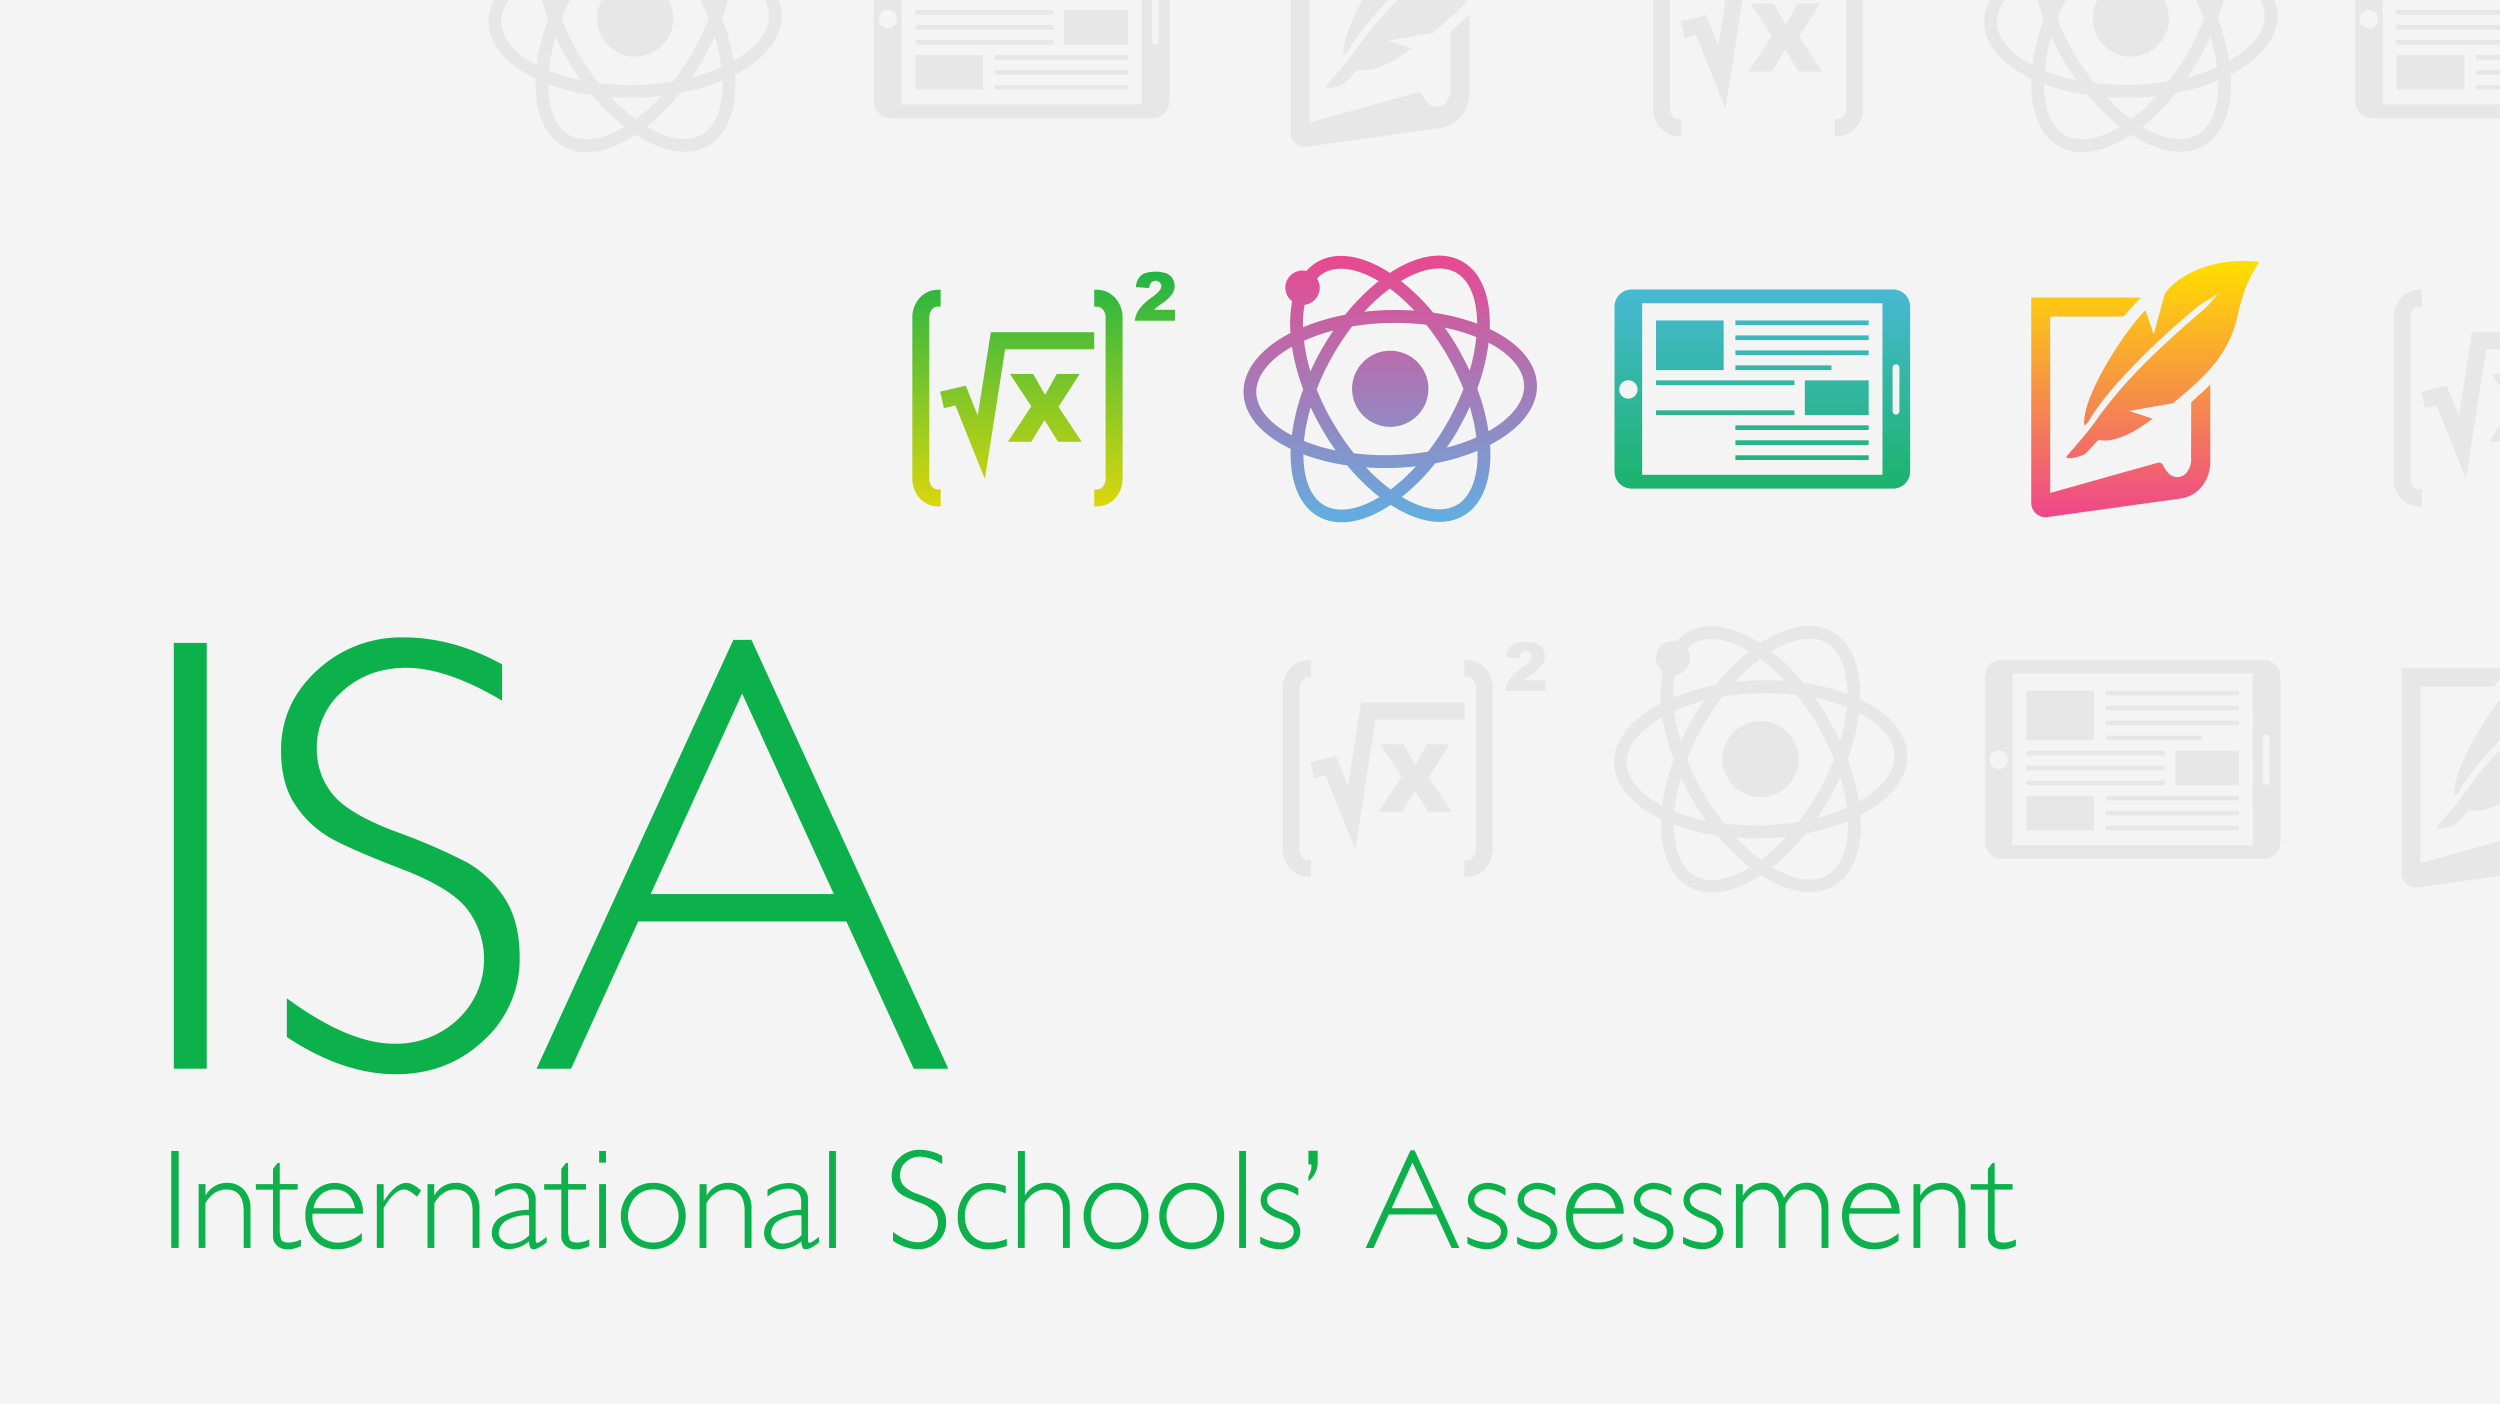 <svg id="Layer_1" data-name="Layer 1" xmlns="http://www.w3.org/2000/svg" xmlns:xlink="http://www.w3.org/1999/xlink" width="730" height="410" viewBox="0 0 730 410"><defs><style>.cls-1{fill:none;}.cls-2{fill:#f4f4f4;}.cls-3{fill:#0db14b;}.cls-4{fill:url(#linear-gradient);}.cls-5{fill:url(#linear-gradient-2);}.cls-17,.cls-6{fill-rule:evenodd;}.cls-6{fill:url(#linear-gradient-3);}.cls-7{fill:url(#linear-gradient-4);}.cls-8{fill:url(#linear-gradient-7);}.cls-9{fill:url(#linear-gradient-8);}.cls-10{fill:url(#linear-gradient-14);}.cls-11{fill:url(#linear-gradient-15);}.cls-12{fill:url(#linear-gradient-17);}.cls-13{fill:url(#linear-gradient-18);}.cls-14{fill:url(#linear-gradient-19);}.cls-15{clip-path:url(#clip-path);}.cls-16,.cls-17{fill:#d4d4d4;opacity:0.4;}</style><linearGradient id="linear-gradient" x1="405.95" y1="72.13" x2="405.95" y2="161.07" gradientUnits="userSpaceOnUse"><stop offset="0" stop-color="#ee448c"/><stop offset="1" stop-color="#51baea"/></linearGradient><linearGradient id="linear-gradient-2" x1="405.95" y1="72.13" x2="405.95" y2="161.07" xlink:href="#linear-gradient"/><linearGradient id="linear-gradient-3" x1="304.75" y1="72.13" x2="304.75" y2="161.07" gradientUnits="userSpaceOnUse"><stop offset="0" stop-color="#0db14b"/><stop offset="1" stop-color="#fd0"/></linearGradient><linearGradient id="linear-gradient-4" x1="526.19" y1="72.13" x2="526.19" y2="161.07" gradientUnits="userSpaceOnUse"><stop offset="0" stop-color="#51baea"/><stop offset="1" stop-color="#0db14b"/></linearGradient><linearGradient id="linear-gradient-7" x1="520.76" y1="72.13" x2="520.76" y2="161.07" xlink:href="#linear-gradient-4"/><linearGradient id="linear-gradient-8" x1="503.76" y1="72.13" x2="503.76" y2="161.07" xlink:href="#linear-gradient-4"/><linearGradient id="linear-gradient-14" x1="493.43" y1="72.13" x2="493.43" y2="161.07" xlink:href="#linear-gradient-4"/><linearGradient id="linear-gradient-15" x1="536.33" y1="72.13" x2="536.33" y2="161.07" xlink:href="#linear-gradient-4"/><linearGradient id="linear-gradient-17" x1="514.6" y1="72.13" x2="514.6" y2="161.07" xlink:href="#linear-gradient-4"/><linearGradient id="linear-gradient-18" x1="619.23" y1="77.42" x2="619.23" y2="152.07" gradientUnits="userSpaceOnUse"><stop offset="0" stop-color="#fd0"/><stop offset="1" stop-color="#ee448c"/></linearGradient><linearGradient id="linear-gradient-19" x1="631.58" y1="77.42" x2="631.58" y2="152.07" xlink:href="#linear-gradient-18"/><clipPath id="clip-path"><rect class="cls-1" width="730" height="410"/></clipPath></defs><title>Featured thumbnail</title><rect class="cls-2" width="730" height="410"/><path class="cls-3" d="M60.37,187.73V312.06H50.75V187.73Z"/><path class="cls-3" d="M146.61,194v10.59Q130.41,195,118.75,195q-11.21,0-18.73,6.81A21.84,21.84,0,0,0,92.5,218.7a20.77,20.77,0,0,0,4.45,13q4.45,5.79,18.6,11.13a176.2,176.2,0,0,1,20.65,8.9,31.52,31.52,0,0,1,11,10.32q4.54,6.77,4.54,17.53a32,32,0,0,1-10.5,24.21q-10.5,9.88-25.63,9.88-15.49,0-31.86-10.86V291.5q18.07,13.26,31.33,13.26a26.18,26.18,0,0,0,18.65-7.16,24.06,24.06,0,0,0,2.89-31.87q-4.72-6.36-19.13-11.9t-20.6-8.91a30.38,30.38,0,0,1-10.51-9.65q-4.32-6.27-4.32-16.15,0-13.7,10.5-23.35a36,36,0,0,1,25.28-9.65Q132.37,186.13,146.61,194Z"/><path class="cls-3" d="M219.42,186.84l57.48,125.23H266.82l-19.67-43H186.35l-19.6,43H156.66l57.48-125.23Zm24.06,74.23L216.7,202.5,190,261.06Z"/><path class="cls-3" d="M52.17,336.09V364.4H50V336.09Z"/><path class="cls-3" d="M60,345.76V349h.08a7,7,0,0,1,6.14-3.61,6.56,6.56,0,0,1,5,2A7.93,7.93,0,0,1,73.15,353V364.4h-2V353.78q0-6.45-5.07-6.45-3.71,0-6.1,4V364.4H58V345.76Z"/><path class="cls-3" d="M81.69,339.57v6.18h5.23v1.62H81.69v11.09a9.05,9.05,0,0,0,.44,3.52q.44.84,2.34.84a8.24,8.24,0,0,0,3.41-.91v1.91a8.8,8.8,0,0,1-3.85,1,4.59,4.59,0,0,1-3.08-1.05,3.63,3.63,0,0,1-1.24-2.92V347.38h-5v-1.62h5v-4.44l1.36-1.74Z"/><path class="cls-3" d="M106,354.39H91.28a7.74,7.74,0,0,0-.06,1,7.1,7.1,0,0,0,2.23,5.29,7.31,7.31,0,0,0,5.27,2.17,10.86,10.86,0,0,0,6.93-2.78v2.25a11.45,11.45,0,0,1-7.18,2.47A8.77,8.77,0,0,1,91.8,362a10,10,0,0,1-2.63-7.11,9.72,9.72,0,0,1,2.43-6.78,8.31,8.31,0,0,1,12-.26A9,9,0,0,1,106,354.39Zm-14.43-1.6h12.08q-1.05-5.45-5.9-5.45a5.9,5.9,0,0,0-4,1.43A7,7,0,0,0,91.54,352.79Z"/><path class="cls-3" d="M122.94,347.6l-1.16,1.86q-2.33-2.13-3.75-2.13-2.8,0-6,5.35V364.4h-2V345.76h2v4.91h.08q3.34-5.27,6.53-5.27Q120.49,345.39,122.94,347.6Z"/><path class="cls-3" d="M126.8,345.76V349h.08a7,7,0,0,1,6.14-3.61,6.56,6.56,0,0,1,5,2A7.93,7.93,0,0,1,140,353V364.4h-2V353.78q0-6.45-5.07-6.45-3.71,0-6.1,4V364.4h-2V345.76Z"/><path class="cls-3" d="M159.62,361.16v1.66q-2.58,1.95-3.77,1.95a1,1,0,0,1-1-.46,5.19,5.19,0,0,1-.38-1.85,9.46,9.46,0,0,1-5.84,2.31,5,5,0,0,1-3.57-1.38,4.43,4.43,0,0,1-1.46-3.34,5.4,5.4,0,0,1,2.82-4.79,17,17,0,0,1,8-2v-2.37q0-3.81-4.13-3.81a9.55,9.55,0,0,0-5.7,2.37v-2a11.39,11.39,0,0,1,6-2,6.71,6.71,0,0,1,4.18,1.25,4.26,4.26,0,0,1,1.64,3.62v11.61c0,.64.15,1,.45,1S158.22,362.27,159.62,361.16Zm-5.11-.45V354.9a11.47,11.47,0,0,0-6.35,1.35,4.37,4.37,0,0,0-2.52,3.8,2.76,2.76,0,0,0,1.05,2.19,3.93,3.93,0,0,0,2.64.89A7.81,7.81,0,0,0,154.51,360.72Z"/><path class="cls-3" d="M165.88,339.57v6.18h5.23v1.62h-5.23v11.09a9.05,9.05,0,0,0,.44,3.52q.44.84,2.34.84a8.24,8.24,0,0,0,3.41-.91v1.91a8.8,8.8,0,0,1-3.85,1,4.59,4.59,0,0,1-3.08-1.05,3.63,3.63,0,0,1-1.24-2.92V347.38h-5v-1.62h5v-4.44l1.36-1.74Z"/><path class="cls-3" d="M176.95,336.09v3.4h-2v-3.4Zm0,9.67V364.4h-2V345.76Z"/><path class="cls-3" d="M190.77,345.39a9.05,9.05,0,0,1,6.76,2.78,10.19,10.19,0,0,1,0,13.83A9.67,9.67,0,0,1,184,362a10.14,10.14,0,0,1,0-13.83A9.12,9.12,0,0,1,190.77,345.39Zm0,17.43a7,7,0,0,0,5.25-2.2,8.29,8.29,0,0,0,0-11.06,6.94,6.94,0,0,0-5.24-2.23,7,7,0,0,0-5.28,2.21,8.3,8.3,0,0,0,0,11.08A7,7,0,0,0,190.77,362.82Z"/><path class="cls-3" d="M206.33,345.76V349h.08a7,7,0,0,1,6.14-3.61,6.56,6.56,0,0,1,5,2,7.93,7.93,0,0,1,1.89,5.62V364.4h-2V353.78q0-6.45-5.07-6.45-3.71,0-6.1,4V364.4h-2V345.76Z"/><path class="cls-3" d="M239.14,361.16v1.66q-2.58,1.95-3.77,1.95a1,1,0,0,1-1-.46,5.19,5.19,0,0,1-.38-1.85,9.46,9.46,0,0,1-5.84,2.31,5,5,0,0,1-3.57-1.38,4.43,4.43,0,0,1-1.46-3.34,5.4,5.4,0,0,1,2.82-4.79,17,17,0,0,1,8-2v-2.37q0-3.81-4.13-3.81a9.55,9.55,0,0,0-5.7,2.37v-2a11.39,11.39,0,0,1,6-2,6.71,6.71,0,0,1,4.18,1.25,4.26,4.26,0,0,1,1.64,3.62v11.61c0,.64.15,1,.45,1S237.75,362.27,239.14,361.16Zm-5.11-.45V354.9a11.47,11.47,0,0,0-6.35,1.35,4.37,4.37,0,0,0-2.52,3.8,2.76,2.76,0,0,0,1.05,2.19,3.93,3.93,0,0,0,2.64.89A7.81,7.81,0,0,0,234,360.72Z"/><path class="cls-3" d="M244.09,336.09V364.4h-2V336.09Z"/><path class="cls-3" d="M275.12,337.51v2.41a13.1,13.1,0,0,0-6.34-2.17,6.12,6.12,0,0,0-4.27,1.55,5,5,0,0,0-1.71,3.84,4.73,4.73,0,0,0,1,3,9.81,9.81,0,0,0,4.24,2.53,40.25,40.25,0,0,1,4.7,2,7.16,7.16,0,0,1,2.51,2.35,7,7,0,0,1,1,4,7.28,7.28,0,0,1-2.39,5.51,8.21,8.21,0,0,1-5.84,2.25,13.15,13.15,0,0,1-7.26-2.47v-2.57q4.11,3,7.14,3a6,6,0,0,0,4.25-1.63,5.48,5.48,0,0,0,.66-7.26,9.8,9.8,0,0,0-4.36-2.71,43,43,0,0,1-4.69-2,6.94,6.94,0,0,1-2.39-2.2,6.35,6.35,0,0,1-1-3.68,7,7,0,0,1,2.39-5.32,8.21,8.21,0,0,1,5.76-2.2A13.47,13.47,0,0,1,275.12,337.51Z"/><path class="cls-3" d="M293.68,346.3v2.21a12.2,12.2,0,0,0-4.84-1.18,6.52,6.52,0,0,0-5.08,2.17,8.09,8.09,0,0,0-2,5.63,7.84,7.84,0,0,0,2,5.6,6.85,6.85,0,0,0,5.24,2.08,13.3,13.3,0,0,0,5-1.07v2.07a16.17,16.17,0,0,1-5.19,1,8.81,8.81,0,0,1-6.62-2.59,9.35,9.35,0,0,1-2.52-6.81,10.24,10.24,0,0,1,2.54-7.19,8.41,8.41,0,0,1,6.5-2.79A16.1,16.1,0,0,1,293.68,346.3Z"/><path class="cls-3" d="M299.27,336.09V349h.08a7,7,0,0,1,6.14-3.61,6.56,6.56,0,0,1,5,2,7.87,7.87,0,0,1,1.89,5.57V364.4h-2V353.78q0-6.45-5.07-6.45-3.63,0-6.1,4V364.4h-2V336.09Z"/><path class="cls-3" d="M325.91,345.39a9.05,9.05,0,0,1,6.76,2.78,10.19,10.19,0,0,1,0,13.83,9.67,9.67,0,0,1-13.54,0,10.14,10.14,0,0,1,0-13.83A9.12,9.12,0,0,1,325.91,345.39Zm0,17.43a7,7,0,0,0,5.25-2.2,8.29,8.29,0,0,0,0-11.06,6.94,6.94,0,0,0-5.24-2.23,7,7,0,0,0-5.28,2.21,8.3,8.3,0,0,0,0,11.08A7,7,0,0,0,325.91,362.82Z"/><path class="cls-3" d="M348,345.39a9.05,9.05,0,0,1,6.76,2.78,10.19,10.19,0,0,1,0,13.83,9.67,9.67,0,0,1-13.54,0,10.14,10.14,0,0,1,0-13.83A9.12,9.12,0,0,1,348,345.39Zm0,17.43a7,7,0,0,0,5.25-2.2,8.29,8.29,0,0,0,0-11.06,6.94,6.94,0,0,0-5.24-2.23,7,7,0,0,0-5.28,2.21,8.3,8.3,0,0,0,0,11.08A7,7,0,0,0,348,362.82Z"/><path class="cls-3" d="M363.83,336.09V364.4h-2V336.09Z"/><path class="cls-3" d="M379.09,347v2.15a9.46,9.46,0,0,0-5.11-1.91,4.45,4.45,0,0,0-2.84.91,2.75,2.75,0,0,0-1.16,2.24,2.6,2.6,0,0,0,.7,1.75,11.68,11.68,0,0,0,3.87,2,9.44,9.44,0,0,1,4.14,2.54,4.83,4.83,0,0,1,1,2.94,4.61,4.61,0,0,1-1.76,3.66,6.53,6.53,0,0,1-4.36,1.49,10.61,10.61,0,0,1-5.59-1.7v-1.95a13.09,13.09,0,0,0,5.86,1.7,4.29,4.29,0,0,0,2.83-.91,2.89,2.89,0,0,0,1.11-2.33,2.66,2.66,0,0,0-.72-1.79,11.86,11.86,0,0,0-3.89-2.08,10,10,0,0,1-4.11-2.49,4.36,4.36,0,0,1-.94-2.73,4.58,4.58,0,0,1,1.75-3.62,6.37,6.37,0,0,1,4.27-1.49A10,10,0,0,1,379.09,347Z"/><path class="cls-3" d="M384.76,336v3.16a6.74,6.74,0,0,1-2.7,5.72v-1.44a5.82,5.82,0,0,0,.87-3.41h-.87v-4Z"/><path class="cls-3" d="M413.06,335.89l13.09,28.52h-2.3l-4.48-9.79H405.53l-4.46,9.79h-2.3l13.09-28.52Zm5.48,16.9-6.1-13.34-6.08,13.34Z"/><path class="cls-3" d="M439.59,347v2.15a9.46,9.46,0,0,0-5.11-1.91,4.45,4.45,0,0,0-2.84.91,2.75,2.75,0,0,0-1.16,2.24,2.6,2.6,0,0,0,.7,1.75,11.68,11.68,0,0,0,3.87,2,9.44,9.44,0,0,1,4.14,2.54,4.83,4.83,0,0,1,1,2.94,4.61,4.61,0,0,1-1.76,3.66,6.53,6.53,0,0,1-4.36,1.49,10.61,10.61,0,0,1-5.59-1.7v-1.95a13.09,13.09,0,0,0,5.86,1.7,4.29,4.29,0,0,0,2.83-.91,2.89,2.89,0,0,0,1.11-2.33,2.66,2.66,0,0,0-.72-1.79,11.86,11.86,0,0,0-3.89-2.08,10,10,0,0,1-4.11-2.49,4.36,4.36,0,0,1-.94-2.73,4.58,4.58,0,0,1,1.75-3.62,6.37,6.37,0,0,1,4.27-1.49A10,10,0,0,1,439.59,347Z"/><path class="cls-3" d="M454.1,347v2.15a9.46,9.46,0,0,0-5.11-1.91,4.45,4.45,0,0,0-2.84.91,2.75,2.75,0,0,0-1.16,2.24,2.6,2.6,0,0,0,.7,1.75,11.68,11.68,0,0,0,3.87,2,9.44,9.44,0,0,1,4.14,2.54,4.83,4.83,0,0,1,1,2.94,4.61,4.61,0,0,1-1.76,3.66,6.53,6.53,0,0,1-4.36,1.49,10.61,10.61,0,0,1-5.59-1.7v-1.95a13.09,13.09,0,0,0,5.86,1.7,4.29,4.29,0,0,0,2.83-.91,2.89,2.89,0,0,0,1.11-2.33,2.66,2.66,0,0,0-.72-1.79,11.86,11.86,0,0,0-3.89-2.08,10,10,0,0,1-4.11-2.49,4.36,4.36,0,0,1-.94-2.73,4.58,4.58,0,0,1,1.75-3.62,6.37,6.37,0,0,1,4.27-1.49A10,10,0,0,1,454.1,347Z"/><path class="cls-3" d="M474.11,354.39h-14.7a7.74,7.74,0,0,0-.06,1,7.1,7.1,0,0,0,2.23,5.29,7.31,7.31,0,0,0,5.27,2.17,10.86,10.86,0,0,0,6.93-2.78v2.25a11.45,11.45,0,0,1-7.18,2.47,8.77,8.77,0,0,1-6.67-2.8,10,10,0,0,1-2.63-7.11,9.72,9.72,0,0,1,2.43-6.78,8.31,8.31,0,0,1,12-.26A9,9,0,0,1,474.11,354.39Zm-14.43-1.6h12.08q-1.05-5.45-5.9-5.45a5.9,5.9,0,0,0-4,1.43A7,7,0,0,0,459.68,352.79Z"/><path class="cls-3" d="M488.05,347v2.15a9.46,9.46,0,0,0-5.11-1.91,4.45,4.45,0,0,0-2.84.91,2.75,2.75,0,0,0-1.16,2.24,2.6,2.6,0,0,0,.7,1.75,11.68,11.68,0,0,0,3.87,2,9.44,9.44,0,0,1,4.14,2.54,4.83,4.83,0,0,1,1,2.94,4.61,4.61,0,0,1-1.76,3.66,6.53,6.53,0,0,1-4.36,1.49,10.61,10.61,0,0,1-5.59-1.7v-1.95a13.09,13.09,0,0,0,5.86,1.7,4.29,4.29,0,0,0,2.83-.91,2.89,2.89,0,0,0,1.11-2.33,2.66,2.66,0,0,0-.72-1.79,11.86,11.86,0,0,0-3.89-2.08,10,10,0,0,1-4.11-2.49,4.36,4.36,0,0,1-.94-2.73,4.58,4.58,0,0,1,1.75-3.62,6.37,6.37,0,0,1,4.27-1.49A10,10,0,0,1,488.05,347Z"/><path class="cls-3" d="M502.56,347v2.15a9.46,9.46,0,0,0-5.11-1.91,4.45,4.45,0,0,0-2.84.91,2.75,2.75,0,0,0-1.16,2.24,2.6,2.6,0,0,0,.7,1.75,11.68,11.68,0,0,0,3.87,2,9.44,9.44,0,0,1,4.14,2.54,4.83,4.83,0,0,1,1,2.94,4.61,4.61,0,0,1-1.76,3.66,6.53,6.53,0,0,1-4.36,1.49,10.61,10.61,0,0,1-5.59-1.7v-1.95a13.09,13.09,0,0,0,5.86,1.7,4.29,4.29,0,0,0,2.83-.91,2.89,2.89,0,0,0,1.11-2.33,2.66,2.66,0,0,0-.72-1.79,11.86,11.86,0,0,0-3.89-2.08,10,10,0,0,1-4.11-2.49,4.36,4.36,0,0,1-.94-2.73,4.58,4.58,0,0,1,1.75-3.62,6.37,6.37,0,0,1,4.27-1.49A10,10,0,0,1,502.56,347Z"/><path class="cls-3" d="M508.89,345.76V349H509q2.27-3.65,5.94-3.65,4.28,0,6,4.48,2.64-4.48,6.49-4.48a5.88,5.88,0,0,1,4.68,2.07,8.12,8.12,0,0,1,1.78,5.49V364.4h-2V353.82a7.86,7.86,0,0,0-1.28-4.75,4.19,4.19,0,0,0-3.59-1.73,4.62,4.62,0,0,0-3,1,12.43,12.43,0,0,0-2.64,3.32V364.4h-2V353.78a7.52,7.52,0,0,0-1.33-4.77,4.31,4.31,0,0,0-3.56-1.67q-3.24,0-5.61,4V364.4h-2V345.76Z"/><path class="cls-3" d="M554.7,354.39H540a7.74,7.74,0,0,0-.06,1,7.1,7.1,0,0,0,2.23,5.29,7.31,7.31,0,0,0,5.27,2.17,10.86,10.86,0,0,0,6.93-2.78v2.25a11.45,11.45,0,0,1-7.18,2.47,8.77,8.77,0,0,1-6.67-2.8,10,10,0,0,1-2.63-7.11,9.72,9.72,0,0,1,2.43-6.78,8.31,8.31,0,0,1,12-.26A9,9,0,0,1,554.7,354.39Zm-14.43-1.6h12.08q-1.05-5.45-5.9-5.45a5.9,5.9,0,0,0-4,1.43A7,7,0,0,0,540.27,352.79Z"/><path class="cls-3" d="M560.75,345.76V349h.08a7,7,0,0,1,6.14-3.61,6.56,6.56,0,0,1,5,2A7.93,7.93,0,0,1,573.9,353V364.4h-2V353.78q0-6.45-5.07-6.45-3.71,0-6.1,4V364.4h-2V345.76Z"/><path class="cls-3" d="M582.44,339.57v6.18h5.23v1.62h-5.23v11.09a9.05,9.05,0,0,0,.44,3.52q.44.84,2.34.84a8.24,8.24,0,0,0,3.41-.91v1.91a8.8,8.8,0,0,1-3.85,1,4.59,4.59,0,0,1-3.08-1.05,3.63,3.63,0,0,1-1.24-2.92V347.38h-5v-1.62h5v-4.44l1.36-1.74Z"/><ellipse class="cls-4" cx="405.95" cy="113.53" rx="11.15" ry="11.12"/><path class="cls-5" d="M448.78,112.39c-.17-5.93-4.48-11.22-11.43-15.11-.75-.42-1.53-.81-2.34-1.2.34-9.18-2.34-16.53-8.09-19.75s-13.4-1.68-21.07,3.36l0,0c-.75-.48-1.5-.95-2.24-1.37-7-3.89-13.72-4.81-18.88-1.87a13,13,0,0,0-3.27,2.68A5,5,0,0,0,377.32,88a35.14,35.14,0,0,0-.51,9.23c-8.58,4.46-13.88,10.73-13.69,17.53.17,5.93,4.48,11.22,11.43,15.11.75.42,1.53.81,2.34,1.2-.34,9.18,2.34,16.53,8.09,19.75s13.28,1.7,20.89-3.25l.23-.15c.75.48,1.5.95,2.24,1.37,7,3.89,13.72,4.81,18.88,1.87,5.92-3.38,8.53-11.15,7.88-20.78C443.68,125.45,449,119.19,448.78,112.39ZM425.1,79.58c4,2.21,6.2,7.64,6.21,14.93a61.61,61.61,0,0,0-12.8-3.21,61.42,61.42,0,0,0-9.42-9.23C415.34,78.28,421.15,77.37,425.1,79.58Zm-42.38,39.36c.94,2,2,4.08,3.15,6.1,1.31,2.28,2.71,4.45,4.16,6.5a53.52,53.52,0,0,1-9.27-2.77A53.18,53.18,0,0,1,382.73,118.94Zm-2-19.44a54.36,54.36,0,0,1,8.65-3q-1.9,2.78-3.62,5.83c-1.15,2-2.18,4.08-3.11,6.12A53.89,53.89,0,0,1,380.77,99.5Zm8.35,23.7a74.35,74.35,0,0,1-4.6-9.52,75.07,75.07,0,0,1,10.34-18.37,74.6,74.6,0,0,1,10.54-1h.46a73.85,73.85,0,0,1,10.68.53,74.5,74.5,0,0,1,10.84,18.73A75.11,75.11,0,0,1,417,131.89a74.79,74.79,0,0,1-10.54,1h-.64a73.88,73.88,0,0,1-10.5-.53A73.54,73.54,0,0,1,389.12,123.2Zm32.74-27.54a53.57,53.57,0,0,1,9.27,2.77,53.11,53.11,0,0,1-1.95,9.83q-1.41-3.05-3.15-6.1C424.72,99.87,423.32,97.71,421.86,95.66Zm4.25,29.23c1.15-2,2.18-4.08,3.11-6.12a53.87,53.87,0,0,1,1.92,8.94,54.21,54.21,0,0,1-8.65,3Q424.39,127.94,426.11,124.89ZM405.83,84.26l0,0A53.4,53.4,0,0,1,413,90.71q-3.5-.24-7.17-.17h-.56c-2.34.07-4.63.24-6.86.49A53.26,53.26,0,0,1,405.83,84.26Zm-19.29-4.54c3.79-2.16,9.19-1.49,15.21,1.88l.82.48a61.87,61.87,0,0,0-9.76,9.82,62.86,62.86,0,0,0-12.34,3.67c0-.07,0-.14,0-.21a29.85,29.85,0,0,1,.48-6.36,5,5,0,0,0,3.59-7.7A9,9,0,0,1,386.54,79.73Zm-9.33,47.39-.84-.44c-6-3.37-9.4-7.62-9.53-12-.13-4.66,3.59-9.52,10.22-13.33l.19-.1a62.44,62.44,0,0,0,3.28,12.42A61.67,61.67,0,0,0,377.22,127.11Zm9.59,20.5c-4-2.21-6.2-7.64-6.21-14.93a61.61,61.61,0,0,0,12.8,3.22,61.37,61.37,0,0,0,9.42,9.23C396.57,148.92,390.76,149.83,386.8,147.62Zm19.27-4.68-.21-.16a53.59,53.59,0,0,1-7-6.29c2.28.16,4.61.22,7,.17h.74c2.34-.07,4.63-.24,6.86-.49A53.35,53.35,0,0,1,406.07,142.93Zm19.29,4.54c-3.79,2.16-9.19,1.49-15.21-1.88l-.81-.48a61.86,61.86,0,0,0,9.76-9.82,62.73,62.73,0,0,0,12.34-3.67c0,.07,0,.14,0,.21C431.64,139.46,429.42,145.16,425.37,147.47Zm9.47-21.65-.19.1a62.41,62.41,0,0,0-3.28-12.42,61.65,61.65,0,0,0,3.32-13.42l.84.44h0c6,3.37,9.4,7.62,9.52,12C445.19,117.15,441.46,122,434.84,125.82Z"/><path class="cls-6" d="M274.67,89.53h-.84c-1.56,0-2.48,1.69-2.48,3.09v47.2c0,1.4.92,3.09,2.48,3.09h.84v4.95h-.84c-4.33,0-7.43-3.88-7.43-8V92.62c0-4.16,3.1-8,7.43-8h.84v4.95Zm68.42,4.12H331.36a7.34,7.34,0,0,1,1.22-3.27,16.44,16.44,0,0,1,3.83-3.62,11.67,11.67,0,0,0,2.2-1.94,2.17,2.17,0,0,0,.48-1.26,1.47,1.47,0,0,0-.47-1.1,1.8,1.8,0,0,0-2.42,0,2.9,2.9,0,0,0-.64,1.67l-3.91-.32a6.25,6.25,0,0,1,.85-2.58,3.92,3.92,0,0,1,1.73-1.42,10.36,10.36,0,0,1,6.3,0,3.88,3.88,0,0,1,1.8,1.44,3.82,3.82,0,0,1,.66,2.19,4.48,4.48,0,0,1-.75,2.46,10.29,10.29,0,0,1-2.74,2.57c-.79.54-1.31.93-1.58,1.14s-.58.5-.94.85h6.11v3.18ZM294.9,109.19h6.76l3.51,6.1,3.41-6.1h6.67l-6.16,9.61L315.84,129h-6.9L305,122.65,301.13,129h-6.84l6.84-10.34-6.23-9.5Zm24.62-24.6v4.95h.84c1.56,0,2.48,1.69,2.48,3.09v47.2c0,1.4-.92,3.09-2.48,3.09h-.84v4.95h.84c4.33,0,7.43-3.88,7.43-8V92.62c0-4.16-3.1-8-7.43-8Zm-45,29.77,1.1,4.81,3.36-.78,8.59,21.49,5.94-37.9h26V97H289.32l-.33,2.1-3.49,22.25-3.5-8.75Z"/><rect class="cls-7" x="506.74" y="93.57" width="38.91" height="1.37"/><rect class="cls-7" x="506.74" y="97.94" width="38.91" height="1.38"/><rect class="cls-7" x="506.74" y="102.32" width="38.91" height="1.38"/><rect class="cls-8" x="506.74" y="106.69" width="28.04" height="1.37"/><rect class="cls-9" x="483.55" y="111.07" width="40.43" height="1.38"/><rect class="cls-9" x="483.55" y="115.44" width="40.43" height="1.37"/><rect class="cls-9" x="483.55" y="119.82" width="40.43" height="1.37"/><rect class="cls-7" x="506.74" y="124.19" width="38.91" height="1.37"/><rect class="cls-7" x="506.74" y="128.57" width="38.91" height="1.37"/><rect class="cls-7" x="506.74" y="132.94" width="38.91" height="1.38"/><rect class="cls-10" x="483.55" y="93.57" width="19.76" height="14.5"/><rect class="cls-11" x="527.01" y="111.07" width="18.64" height="10.13"/><rect class="cls-10" x="483.55" y="124.19" width="19.76" height="10.13"/><path class="cls-12" d="M552.76,84.53H476.44a5,5,0,0,0-5,5v48.14a5,5,0,0,0,5,5h76.32a5,5,0,0,0,5-5V89.53A5,5,0,0,0,552.76,84.53ZM475.48,116.4a2.68,2.68,0,1,1,2.68-2.68A2.68,2.68,0,0,1,475.48,116.4Zm74.21,22.24H479.51V88.56h70.17Zm4.94-18.58a1,1,0,1,1-2,0V107.39a1,1,0,1,1,2,0Z"/><path class="cls-13" d="M639.79,133.53a6.19,6.19,0,0,1-1.14,4.27,3.51,3.51,0,0,1-5.2.62,8.21,8.21,0,0,1-1.84-2.6,1.35,1.35,0,0,0-1.64-.67l-31.31,8.79V92.43h21.38c1.68-1.92,3.4-3.79,5.19-5.56H593.12v59.88a4.2,4.2,0,0,0,5,4.2l38.6-5.39a9.57,9.57,0,0,0,6.38-3.74,11.57,11.57,0,0,0,2.3-7.66V112.28c-1.8,1.77-3.67,3.48-5.56,5.16Z"/><path class="cls-14" d="M632.17,85.63l-.34,1.23-1.52,5.56-1.43,5.25-1.79-5.25-.63-1.84c-.52.52-1.1,1.15-1.69,1.84-6.6,7.59-17.1,24.65-16.13,31.85a4.58,4.58,0,0,0,1.5-1.7c5.3-9.09,18.68-22.11,28.11-30.14,1.09-.93,2.15-1.82,3.12-2.6a34.33,34.33,0,0,1,4-2.63c.61-.38,1.23-.77,1.86-1.22s-.6,1.08-1.86,2.47a21.81,21.81,0,0,1-1.72,1.75l-3.84,3.34c-10.44,9.14-20,18.19-28.15,29.77-2.35,3.33-5.36,6.57-8,9.7-1.42,1.81,4.73.16,5.47-.7l3.67-3.92c3.46,1,9.28-1.15,15.72-6.13L621.72,120l12.77-2.27c2-1.62,3.75-3.1,5.3-4.49a66.91,66.91,0,0,0,5.56-5.51,34.66,34.66,0,0,0,6.79-11.24c1.72-4.39,1.79-11.33,7.55-20C648.7,75.08,637.35,78.79,632.17,85.63Z"/><g class="cls-15"><ellipse class="cls-16" cx="514.08" cy="221.66" rx="11.15" ry="11.12"/><path class="cls-16" d="M556.91,220.52c-.17-5.93-4.48-11.22-11.43-15.11-.75-.42-1.53-.81-2.34-1.2.34-9.18-2.34-16.53-8.09-19.75s-13.4-1.68-21.07,3.36l0,0c-.75-.48-1.5-.95-2.24-1.37-7-3.89-13.72-4.81-18.88-1.87a13,13,0,0,0-3.27,2.68,5,5,0,0,0-4.09,8.86,35.14,35.14,0,0,0-.51,9.23c-8.58,4.46-13.88,10.73-13.69,17.53.17,5.93,4.48,11.22,11.43,15.11.75.42,1.53.81,2.34,1.2-.34,9.18,2.34,16.53,8.09,19.75s13.28,1.7,20.89-3.25l.23-.15c.75.48,1.5.95,2.24,1.37,7,3.89,13.72,4.81,18.88,1.87,5.92-3.38,8.53-11.15,7.88-20.78C551.8,233.58,557.1,227.32,556.91,220.52Zm-23.68-32.81c4,2.21,6.2,7.64,6.21,14.93a61.61,61.61,0,0,0-12.8-3.21,61.42,61.42,0,0,0-9.42-9.23C523.47,186.41,529.28,185.5,533.23,187.71Zm-42.38,39.36c.94,2,2,4.08,3.15,6.1,1.31,2.28,2.71,4.45,4.16,6.5a53.52,53.52,0,0,1-9.27-2.77A53.18,53.18,0,0,1,490.86,227.07Zm-2-19.44a54.36,54.36,0,0,1,8.65-3q-1.9,2.78-3.62,5.83c-1.15,2-2.18,4.08-3.11,6.12A53.89,53.89,0,0,1,488.9,207.63Zm8.35,23.7a74.35,74.35,0,0,1-4.6-9.52A75.07,75.07,0,0,1,503,203.44a74.6,74.6,0,0,1,10.54-1H514a73.85,73.85,0,0,1,10.68.53,74.5,74.5,0,0,1,10.84,18.73A75.11,75.11,0,0,1,525.17,240a74.79,74.79,0,0,1-10.54,1H514a73.88,73.88,0,0,1-10.5-.53A73.54,73.54,0,0,1,497.25,231.33ZM530,203.79a53.57,53.57,0,0,1,9.27,2.77,53.11,53.11,0,0,1-1.95,9.83q-1.41-3.05-3.15-6.1C532.85,208,531.45,205.84,530,203.79ZM534.24,233c1.15-2,2.18-4.08,3.11-6.12a53.87,53.87,0,0,1,1.92,8.94,54.21,54.21,0,0,1-8.65,3Q532.52,236.07,534.24,233ZM514,192.39l0,0a53.4,53.4,0,0,1,7.17,6.42q-3.5-.24-7.17-.17h-.56c-2.34.07-4.63.24-6.86.49A53.26,53.26,0,0,1,514,192.39Zm-19.29-4.54c3.79-2.16,9.19-1.49,15.21,1.88l.82.48a61.87,61.87,0,0,0-9.76,9.82,62.86,62.86,0,0,0-12.34,3.67c0-.07,0-.14,0-.21a29.85,29.85,0,0,1,.48-6.36,5,5,0,0,0,3.59-7.7A9,9,0,0,1,494.67,187.86Zm-9.33,47.39-.84-.44c-6-3.37-9.4-7.62-9.53-12-.13-4.66,3.59-9.52,10.22-13.33l.19-.1a62.44,62.44,0,0,0,3.28,12.42A61.67,61.67,0,0,0,485.34,235.24Zm9.59,20.5c-4-2.21-6.2-7.64-6.21-14.93a61.61,61.61,0,0,0,12.8,3.22,61.37,61.37,0,0,0,9.42,9.23C504.69,257,498.89,258,494.93,255.75Zm19.27-4.68-.21-.16a53.59,53.59,0,0,1-7-6.29c2.28.16,4.61.22,7,.17h.74c2.34-.07,4.63-.24,6.86-.49A53.35,53.35,0,0,1,514.2,251.06Zm19.29,4.54c-3.79,2.16-9.19,1.49-15.21-1.88l-.81-.48a61.86,61.86,0,0,0,9.76-9.82,62.73,62.73,0,0,0,12.34-3.67c0,.07,0,.14,0,.21C539.77,247.59,537.55,253.29,533.49,255.6ZM543,234l-.19.1a62.41,62.41,0,0,0-3.28-12.42,61.65,61.65,0,0,0,3.32-13.42l.84.44h0c6,3.37,9.4,7.62,9.52,12C553.32,225.28,549.59,230.14,543,234Z"/><ellipse class="cls-16" cx="185.48" cy="5.4" rx="11.15" ry="11.12"/><path class="cls-16" d="M228.31,4.26c-.17-5.93-4.48-11.22-11.43-15.11-.75-.42-1.53-.81-2.34-1.2.34-9.18-2.34-16.53-8.09-19.75s-13.4-1.68-21.07,3.36l0,0c-.75-.48-1.5-.95-2.24-1.37-7-3.89-13.72-4.81-18.88-1.87a13,13,0,0,0-3.27,2.68,5,5,0,0,0-1.08-.12,5,5,0,0,0-5,5,5,5,0,0,0,2,4,35.14,35.14,0,0,0-.51,9.23C147.76-6.39,142.46-.12,142.65,6.68c.17,5.93,4.48,11.22,11.43,15.11.75.42,1.53.81,2.34,1.2-.34,9.18,2.34,16.53,8.09,19.75s13.28,1.7,20.89-3.25l.23-.15c.75.48,1.5.95,2.24,1.37,7,3.89,13.72,4.81,18.88,1.87,5.92-3.38,8.53-11.15,7.88-20.78C223.2,17.32,228.5,11.06,228.31,4.26ZM204.63-28.55c4,2.21,6.2,7.64,6.21,14.93A61.61,61.61,0,0,0,198-16.83a61.42,61.42,0,0,0-9.42-9.23C194.87-29.85,200.68-30.76,204.63-28.55ZM162.25,10.81c.94,2,2,4.08,3.15,6.1,1.31,2.28,2.71,4.45,4.16,6.5a53.52,53.52,0,0,1-9.27-2.77A53.18,53.18,0,0,1,162.25,10.81Zm-2-19.44a54.36,54.36,0,0,1,8.65-3q-1.9,2.78-3.62,5.83c-1.15,2-2.18,4.08-3.11,6.12A53.89,53.89,0,0,1,160.29-8.63Zm8.35,23.7A74.35,74.35,0,0,1,164,5.55a75.07,75.07,0,0,1,10.34-18.37,74.6,74.6,0,0,1,10.54-1h.46a73.85,73.85,0,0,1,10.68.53,73.62,73.62,0,0,1,6.25,9.21,74.31,74.31,0,0,1,4.6,9.52,74.32,74.32,0,0,1-4.52,9.55,74.3,74.3,0,0,1-5.82,8.82,74.79,74.79,0,0,1-10.54,1h-.64a73.88,73.88,0,0,1-10.5-.53A73.54,73.54,0,0,1,168.64,15.07Zm32.74-27.54a53.57,53.57,0,0,1,9.27,2.77A53.11,53.11,0,0,1,208.7.13q-1.41-3.05-3.15-6.1C204.24-8.26,202.84-10.42,201.39-12.47Zm4.25,29.23c1.15-2,2.18-4.08,3.11-6.12a53.87,53.87,0,0,1,1.92,8.94,54.21,54.21,0,0,1-8.65,3Q203.91,19.81,205.64,16.76ZM185.36-23.86l0,0a53.4,53.4,0,0,1,7.17,6.42q-3.5-.24-7.17-.17h-.56c-2.34.07-4.63.24-6.86.49A53.26,53.26,0,0,1,185.36-23.86ZM166.07-28.4c3.79-2.16,9.19-1.49,15.21,1.88l.82.48a61.87,61.87,0,0,0-9.76,9.82A62.86,62.86,0,0,0,160-12.55c0-.07,0-.14,0-.21a29.85,29.85,0,0,1,.48-6.36,5,5,0,0,0,4.42-4.95,5,5,0,0,0-.83-2.75A9,9,0,0,1,166.07-28.4ZM156.74,19l-.84-.44c-6-3.37-9.4-7.62-9.53-12-.13-4.66,3.59-9.52,10.22-13.33l.19-.1a62.44,62.44,0,0,0,3.28,12.42A61.67,61.67,0,0,0,156.74,19Zm9.59,20.5c-4-2.21-6.2-7.64-6.21-14.93a61.61,61.61,0,0,0,12.8,3.22A61.37,61.37,0,0,0,182.34,37C176.09,40.79,170.28,41.7,166.33,39.49ZM185.6,34.8l-.21-.16a53.59,53.59,0,0,1-7-6.29c2.28.16,4.61.22,7,.17h.74c2.34-.07,4.63-.24,6.86-.49A53.35,53.35,0,0,1,185.6,34.8Zm19.29,4.54c-3.79,2.16-9.19,1.49-15.21-1.88l-.81-.48a61.86,61.86,0,0,0,9.76-9.82A62.73,62.73,0,0,0,211,23.49c0,.07,0,.14,0,.21C211.17,31.33,208.95,37,204.89,39.34Zm9.47-21.65-.19.1a62.41,62.41,0,0,0-3.28-12.42A61.65,61.65,0,0,0,214.22-8l.84.44h0c6,3.37,9.4,7.62,9.52,12C224.71,9,221,13.88,214.36,17.69Z"/><path class="cls-17" d="M382.8,197.66H382c-1.56,0-2.48,1.69-2.48,3.09V248c0,1.4.92,3.09,2.48,3.09h.84V256H382c-4.33,0-7.43-3.88-7.43-8v-47.2c0-4.16,3.1-8,7.43-8h.84v4.95Zm68.42,4.12H439.49a7.34,7.34,0,0,1,1.22-3.27,16.44,16.44,0,0,1,3.83-3.62,11.67,11.67,0,0,0,2.2-1.94,2.17,2.17,0,0,0,.48-1.26,1.47,1.47,0,0,0-.47-1.1,1.8,1.8,0,0,0-2.42,0,2.9,2.9,0,0,0-.64,1.67l-3.91-.32a6.25,6.25,0,0,1,.85-2.58,3.92,3.92,0,0,1,1.73-1.42,10.36,10.36,0,0,1,6.3,0,3.88,3.88,0,0,1,1.8,1.44,3.82,3.82,0,0,1,.66,2.19,4.48,4.48,0,0,1-.75,2.46,10.29,10.29,0,0,1-2.74,2.57c-.79.54-1.31.93-1.58,1.14s-.58.5-.94.85h6.11v3.18ZM403,217.32h6.76l3.51,6.1,3.41-6.1h6.67l-6.16,9.61L424,237.15h-6.9l-3.89-6.37-3.92,6.37h-6.84l6.84-10.34-6.23-9.5Zm24.62-24.6v4.95h.84c1.56,0,2.48,1.69,2.48,3.09V248c0,1.4-.92,3.09-2.48,3.09h-.84V256h.84c4.33,0,7.43-3.88,7.43-8v-47.2c0-4.16-3.1-8-7.43-8Zm-45,29.77,1.1,4.81,3.36-.78L395.73,248l5.94-37.9h26v-4.94H397.45l-.33,2.1-3.49,22.25-3.5-8.75Z"/><rect class="cls-16" x="614.87" y="201.69" width="38.91" height="1.37"/><rect class="cls-16" x="614.87" y="206.07" width="38.91" height="1.38"/><rect class="cls-16" x="614.87" y="210.44" width="38.91" height="1.38"/><rect class="cls-16" x="614.87" y="214.82" width="28.04" height="1.37"/><rect class="cls-16" x="591.68" y="219.2" width="40.43" height="1.38"/><rect class="cls-16" x="591.68" y="223.57" width="40.43" height="1.37"/><rect class="cls-16" x="591.68" y="227.95" width="40.43" height="1.37"/><rect class="cls-16" x="614.87" y="232.32" width="38.91" height="1.37"/><rect class="cls-16" x="614.87" y="236.7" width="38.91" height="1.37"/><rect class="cls-16" x="614.87" y="241.07" width="38.91" height="1.38"/><rect class="cls-16" x="591.68" y="201.69" width="19.76" height="14.5"/><rect class="cls-16" x="635.14" y="219.2" width="18.64" height="10.13"/><rect class="cls-16" x="591.68" y="232.32" width="19.76" height="10.13"/><path class="cls-16" d="M660.89,192.66H584.57a5,5,0,0,0-5,5V245.8a5,5,0,0,0,5,5h76.32a5,5,0,0,0,5-5V197.66A5,5,0,0,0,660.89,192.66Zm-77.28,31.87a2.68,2.68,0,1,1,2.68-2.68A2.68,2.68,0,0,1,583.61,224.53Zm74.21,22.24H587.64V196.69h70.17Zm4.94-18.58a1,1,0,1,1-2,0V215.52a1,1,0,1,1,2,0Z"/><path class="cls-17" d="M707.19,89.53h-.84c-1.56,0-2.48,1.69-2.48,3.09v47.2c0,1.4.92,3.09,2.48,3.09h.84v4.95h-.84c-4.33,0-7.43-3.88-7.43-8V92.62c0-4.16,3.1-8,7.43-8h.84v4.95Zm68.42,4.12H763.87a7.34,7.34,0,0,1,1.22-3.27,16.44,16.44,0,0,1,3.83-3.62,11.67,11.67,0,0,0,2.2-1.94,2.17,2.17,0,0,0,.48-1.26,1.47,1.47,0,0,0-.47-1.1,1.8,1.8,0,0,0-2.42,0,2.9,2.9,0,0,0-.64,1.67l-3.91-.32a6.25,6.25,0,0,1,.85-2.58,3.92,3.92,0,0,1,1.73-1.42,10.36,10.36,0,0,1,6.3,0,3.88,3.88,0,0,1,1.8,1.44,3.82,3.82,0,0,1,.66,2.19,4.48,4.48,0,0,1-.75,2.46A10.29,10.29,0,0,1,772,88.47c-.79.54-1.31.93-1.58,1.14s-.58.5-.94.85h6.11v3.18Zm-48.19,15.54h6.76l3.51,6.1,3.41-6.1h6.67l-6.16,9.61L748.36,129h-6.9l-3.89-6.37L733.65,129h-6.84l6.84-10.34-6.23-9.5ZM752,84.58v4.95h.84c1.56,0,2.48,1.69,2.48,3.09v47.2c0,1.4-.92,3.09-2.48,3.09H752v4.95h.84c4.33,0,7.43-3.88,7.43-8V92.62c0-4.16-3.1-8-7.43-8Zm-45,29.77,1.1,4.81,3.36-.78,8.59,21.49,5.94-37.9h26V97H721.84l-.33,2.1L718,121.38l-3.5-8.75Z"/><path class="cls-16" d="M747.92,241.65a6.19,6.19,0,0,1-1.14,4.27,3.51,3.51,0,0,1-5.2.62,8.21,8.21,0,0,1-1.84-2.6,1.35,1.35,0,0,0-1.64-.67l-31.31,8.79V200.56h21.38c1.68-1.92,3.4-3.79,5.19-5.56H701.24v59.88a4.2,4.2,0,0,0,5,4.2l38.6-5.39a9.57,9.57,0,0,0,6.38-3.74,11.57,11.57,0,0,0,2.3-7.66V220.41c-1.8,1.77-3.67,3.48-5.56,5.16Z"/><path class="cls-16" d="M740.3,193.76,740,195l-1.52,5.56L737,205.8l-1.79-5.25-.63-1.84c-.52.52-1.1,1.15-1.69,1.84-6.6,7.59-17.1,24.65-16.13,31.85a4.58,4.58,0,0,0,1.5-1.7c5.3-9.09,18.68-22.11,28.11-30.14,1.09-.93,2.15-1.82,3.12-2.6a34.33,34.33,0,0,1,4-2.63c.61-.38,1.23-.77,1.86-1.22s-.6,1.08-1.86,2.47a21.81,21.81,0,0,1-1.72,1.75l-3.84,3.34c-10.44,9.14-20,18.19-28.15,29.77-2.35,3.33-5.36,6.57-8,9.7-1.42,1.81,4.73.16,5.47-.7l3.67-3.92c3.46,1,9.28-1.15,15.72-6.13l-6.83-2.25,12.77-2.27c2-1.62,3.75-3.1,5.3-4.49a66.91,66.91,0,0,0,5.56-5.51,34.66,34.66,0,0,0,6.79-11.24c1.72-4.39,1.79-11.33,7.55-20C756.83,183.21,745.48,186.91,740.3,193.76Z"/><rect class="cls-16" x="267.29" y="2.94" width="40.43" height="1.38"/><rect class="cls-16" x="267.29" y="7.31" width="40.43" height="1.37"/><rect class="cls-16" x="267.29" y="11.69" width="40.43" height="1.37"/><rect class="cls-16" x="290.48" y="16.06" width="38.91" height="1.37"/><rect class="cls-16" x="290.48" y="20.44" width="38.91" height="1.37"/><rect class="cls-16" x="290.48" y="24.82" width="38.91" height="1.38"/><rect class="cls-16" x="310.75" y="2.94" width="18.64" height="10.13"/><rect class="cls-16" x="267.29" y="16.06" width="19.76" height="10.13"/><path class="cls-16" d="M336.5-23.6H260.18a5,5,0,0,0-5,5V29.54a5,5,0,0,0,5,5H336.5a5,5,0,0,0,5-5V-18.6A5,5,0,0,0,336.5-23.6ZM259.22,8.27a2.68,2.68,0,1,1,2.68-2.68A2.68,2.68,0,0,1,259.22,8.27ZM333.43,30.5H263.25V-19.56h70.17Zm4.94-18.58a1,1,0,1,1-2,0V-.74a1,1,0,0,1,1-1,1,1,0,0,1,1,1Z"/><ellipse class="cls-16" cx="622.21" cy="5.4" rx="11.15" ry="11.12"/><path class="cls-16" d="M665,4.26c-.17-5.93-4.48-11.22-11.43-15.11-.75-.42-1.53-.81-2.34-1.2.34-9.18-2.34-16.53-8.09-19.75s-13.4-1.68-21.07,3.36l0,0c-.75-.48-1.5-.95-2.24-1.37-7-3.89-13.72-4.81-18.88-1.87a13,13,0,0,0-3.27,2.68,5,5,0,0,0-1.08-.12,5,5,0,0,0-5,5,5,5,0,0,0,2,4,35.14,35.14,0,0,0-.51,9.23C584.49-6.39,579.19-.12,579.38,6.68c.17,5.93,4.48,11.22,11.43,15.11.75.42,1.53.81,2.34,1.2-.34,9.18,2.34,16.53,8.09,19.75s13.28,1.7,20.89-3.25l.23-.15c.75.48,1.5.95,2.24,1.37,7,3.89,13.72,4.81,18.88,1.87,5.92-3.38,8.53-11.15,7.88-20.78C659.93,17.32,665.23,11.06,665,4.26ZM641.36-28.55c4,2.21,6.2,7.64,6.21,14.93a61.61,61.61,0,0,0-12.8-3.21,61.42,61.42,0,0,0-9.42-9.23C631.6-29.85,637.41-30.76,641.36-28.55ZM599,10.81c.94,2,2,4.08,3.15,6.1,1.31,2.28,2.71,4.45,4.16,6.5A53.52,53.52,0,0,1,597,20.64,53.18,53.18,0,0,1,599,10.81ZM597-8.63a54.36,54.36,0,0,1,8.65-3q-1.9,2.78-3.62,5.83c-1.15,2-2.18,4.08-3.11,6.12A53.89,53.89,0,0,1,597-8.63Zm8.35,23.7a74.35,74.35,0,0,1-4.6-9.52,75.07,75.07,0,0,1,10.34-18.37,74.6,74.6,0,0,1,10.54-1h.46a73.85,73.85,0,0,1,10.68.53A73.62,73.62,0,0,1,639-4.13a74.31,74.31,0,0,1,4.6,9.52,74.32,74.32,0,0,1-4.52,9.55,74.3,74.3,0,0,1-5.82,8.82,74.79,74.79,0,0,1-10.54,1h-.64a73.88,73.88,0,0,1-10.5-.53A73.54,73.54,0,0,1,605.38,15.07Zm32.74-27.54a53.57,53.57,0,0,1,9.27,2.77A53.11,53.11,0,0,1,645.44.13Q644-2.93,642.28-6C641-8.26,639.58-10.42,638.12-12.47Zm4.25,29.23c1.15-2,2.18-4.08,3.11-6.12a53.87,53.87,0,0,1,1.92,8.94,54.21,54.21,0,0,1-8.65,3Q640.65,19.81,642.37,16.76ZM622.09-23.86l0,0a53.4,53.4,0,0,1,7.17,6.42q-3.5-.24-7.17-.17h-.56c-2.34.07-4.63.24-6.86.49A53.26,53.26,0,0,1,622.09-23.86ZM602.8-28.4c3.79-2.16,9.19-1.49,15.21,1.88l.82.48a61.87,61.87,0,0,0-9.76,9.82,62.86,62.86,0,0,0-12.34,3.67c0-.07,0-.14,0-.21a29.85,29.85,0,0,1,.48-6.36,5,5,0,0,0,4.42-4.95,5,5,0,0,0-.83-2.75A9,9,0,0,1,602.8-28.4ZM593.47,19l-.84-.44c-6-3.37-9.4-7.62-9.53-12C583,1.91,586.7-2.94,593.33-6.75l.19-.1A62.44,62.44,0,0,0,596.8,5.57,61.67,61.67,0,0,0,593.47,19Zm9.59,20.5c-4-2.21-6.2-7.64-6.21-14.93a61.61,61.61,0,0,0,12.8,3.22A61.37,61.37,0,0,0,619.07,37C612.82,40.79,607,41.7,603.06,39.49Zm19.27-4.68-.21-.16a53.59,53.59,0,0,1-7-6.29c2.28.16,4.61.22,7,.17h.74c2.34-.07,4.63-.24,6.86-.49A53.35,53.35,0,0,1,622.33,34.8Zm19.29,4.54c-3.79,2.16-9.19,1.49-15.21-1.88L625.6,37a61.86,61.86,0,0,0,9.76-9.82,62.73,62.73,0,0,0,12.34-3.67c0,.07,0,.14,0,.21C647.9,31.33,645.68,37,641.62,39.34Zm9.47-21.65-.19.1a62.41,62.41,0,0,0-3.28-12.42A61.65,61.65,0,0,0,650.95-8l.84.44h0c6,3.37,9.4,7.62,9.52,12C661.44,9,657.72,13.88,651.1,17.69Z"/><path class="cls-17" d="M490.93-18.6h-.84c-1.56,0-2.48,1.69-2.48,3.09v47.2c0,1.4.92,3.09,2.48,3.09h.84v4.95h-.84c-4.33,0-7.43-3.88-7.43-8v-47.2c0-4.16,3.1-8,7.43-8h.84v4.95Zm68.42,4.12H547.62a7.34,7.34,0,0,1,1.22-3.27,16.44,16.44,0,0,1,3.83-3.62,11.67,11.67,0,0,0,2.2-1.94,2.17,2.17,0,0,0,.48-1.26,1.47,1.47,0,0,0-.47-1.1,1.8,1.8,0,0,0-2.42,0,2.9,2.9,0,0,0-.64,1.67l-3.91-.32a6.25,6.25,0,0,1,.85-2.58,3.92,3.92,0,0,1,1.73-1.42,10.36,10.36,0,0,1,6.3,0,3.88,3.88,0,0,1,1.8,1.44,3.82,3.82,0,0,1,.66,2.19,4.48,4.48,0,0,1-.75,2.46,10.29,10.29,0,0,1-2.74,2.57c-.79.54-1.31.93-1.58,1.14s-.58.5-.94.85h6.11v3.18ZM511.16,1.06h6.76l3.51,6.1,3.41-6.1h6.67l-6.16,9.61,6.74,10.23h-6.9l-3.89-6.37-3.92,6.37h-6.84l6.84-10.34-6.23-9.5Zm24.62-24.6v4.95h.84c1.56,0,2.48,1.69,2.48,3.09v47.2c0,1.4-.92,3.09-2.48,3.09h-.84v4.95h.84c4.33,0,7.43-3.88,7.43-8v-47.2c0-4.16-3.1-8-7.43-8Zm-45,29.77,1.1,4.81,3.36-.78,8.59,21.49,5.94-37.9h26V-11.1H505.58L505.25-9l-3.49,22.25-3.5-8.75Z"/><rect class="cls-16" x="699.81" y="2.94" width="40.43" height="1.38"/><rect class="cls-16" x="699.81" y="7.31" width="40.43" height="1.37"/><rect class="cls-16" x="699.81" y="11.69" width="40.43" height="1.37"/><rect class="cls-16" x="723" y="16.06" width="38.91" height="1.37"/><rect class="cls-16" x="723" y="20.44" width="38.91" height="1.37"/><rect class="cls-16" x="723" y="24.82" width="38.91" height="1.38"/><rect class="cls-16" x="699.81" y="16.06" width="19.76" height="10.13"/><path class="cls-16" d="M769-23.6H692.7a5,5,0,0,0-5,5V29.54a5,5,0,0,0,5,5H769a5,5,0,0,0,5-5V-18.6A5,5,0,0,0,769-23.6ZM691.73,8.27a2.68,2.68,0,1,1,2.68-2.68A2.68,2.68,0,0,1,691.73,8.27ZM765.94,30.5H695.77V-19.56h70.17Zm4.94-18.58a1,1,0,1,1-2,0V-.74a1,1,0,0,1,1-1,1,1,0,0,1,1,1Z"/><path class="cls-16" d="M423.53,25.4a6.19,6.19,0,0,1-1.14,4.27,3.51,3.51,0,0,1-5.2.62,8.21,8.21,0,0,1-1.84-2.6,1.35,1.35,0,0,0-1.64-.67l-31.31,8.79V-15.7H403.8c1.68-1.92,3.4-3.79,5.19-5.56H376.86V38.61a4.2,4.2,0,0,0,5,4.2l38.6-5.39a9.57,9.57,0,0,0,6.38-3.74A11.57,11.57,0,0,0,429.1,26V4.15c-1.8,1.77-3.67,3.48-5.56,5.16Z"/><path class="cls-16" d="M415.91-22.49l-.34,1.23-1.52,5.56-1.43,5.25-1.79-5.25-.63-1.84c-.52.52-1.1,1.15-1.69,1.84-6.6,7.59-17.1,24.65-16.13,31.85a4.58,4.58,0,0,0,1.5-1.7C399.19,5.36,412.57-7.66,422-15.7c1.09-.93,2.15-1.82,3.12-2.6a34.33,34.33,0,0,1,4-2.63c.61-.38,1.23-.77,1.86-1.22s-.6,1.08-1.86,2.47a21.81,21.81,0,0,1-1.72,1.75l-3.84,3.34c-10.44,9.14-20,18.19-28.15,29.77-2.35,3.33-5.36,6.57-8,9.7-1.42,1.81,4.73.16,5.47-.7l3.67-3.92c3.46,1,9.28-1.15,15.72-6.13l-6.83-2.25L418.23,9.6c2-1.62,3.75-3.1,5.3-4.49A66.91,66.91,0,0,0,429.1-.4a34.66,34.66,0,0,0,6.79-11.24c1.72-4.39,1.79-11.33,7.55-20C432.44-33,421.1-29.34,415.91-22.49Z"/></g></svg>